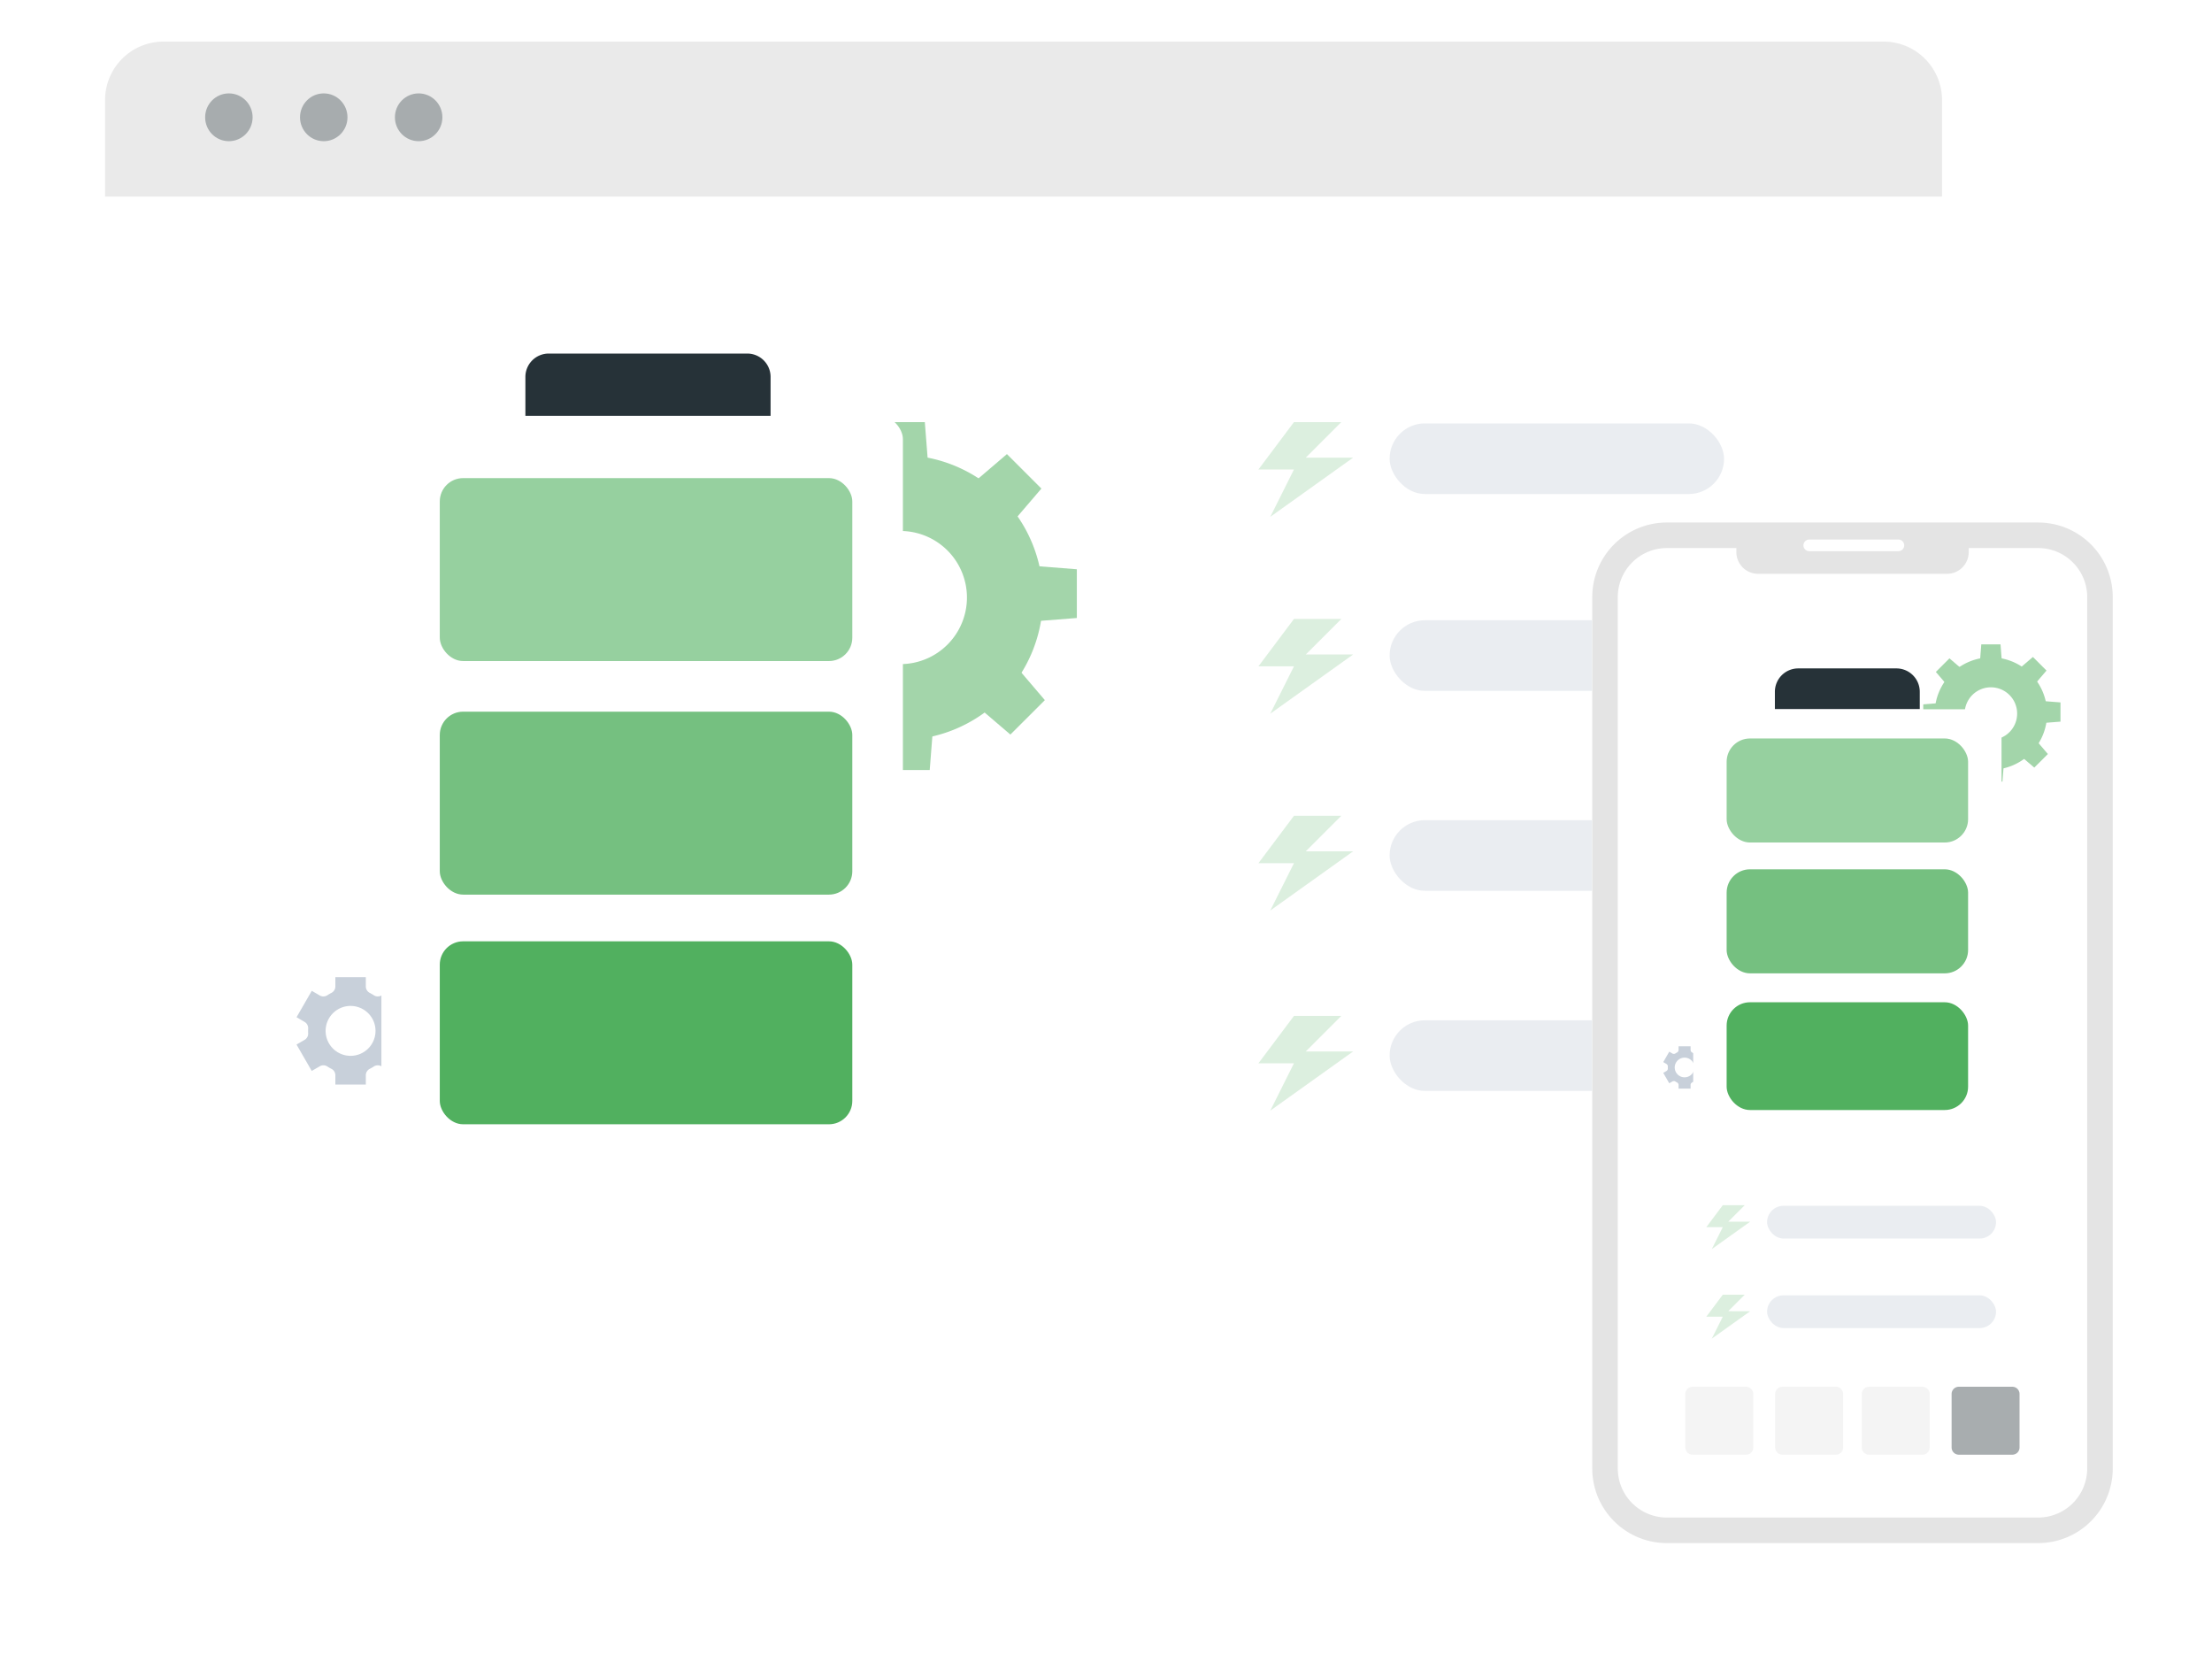 <svg xmlns="http://www.w3.org/2000/svg" xmlns:xlink="http://www.w3.org/1999/xlink" width="568.371" height="424.92" viewBox="0 0 568.371 424.92">
  <defs>
    <filter id="Rectangle_14" x="0" y="0" width="526" height="371.205" filterUnits="userSpaceOnUse">
      <feOffset dy="9" input="SourceAlpha"/>
      <feGaussianBlur stdDeviation="9" result="blur"/>
      <feFlood flood-opacity="0.149"/>
      <feComposite operator="in" in2="blur"/>
      <feComposite in="SourceGraphic"/>
    </filter>
    <filter id="Rectangle_5574" x="103.5" y="59.327" width="126" height="81" filterUnits="userSpaceOnUse">
      <feOffset dy="3" input="SourceAlpha"/>
      <feGaussianBlur stdDeviation="10.5" result="blur-2"/>
      <feFlood flood-opacity="0.102"/>
      <feComposite operator="in" in2="blur-2"/>
      <feComposite in="SourceGraphic"/>
    </filter>
    <filter id="Rectangle_5573" x="66.5" y="75.327" width="197" height="267" filterUnits="userSpaceOnUse">
      <feOffset dy="3" input="SourceAlpha"/>
      <feGaussianBlur stdDeviation="10.5" result="blur-3"/>
      <feFlood flood-opacity="0.102"/>
      <feComposite operator="in" in2="blur-3"/>
      <feComposite in="SourceGraphic"/>
    </filter>
    <filter id="Path_7680" x="383.63" y="111.734" width="184.741" height="313.186" filterUnits="userSpaceOnUse">
      <feOffset dy="3" input="SourceAlpha"/>
      <feGaussianBlur stdDeviation="8.5" result="blur-4"/>
      <feFlood flood-opacity="0.102"/>
      <feComposite operator="in" in2="blur-4"/>
      <feComposite in="SourceGraphic"/>
    </filter>
    <filter id="Rectangle_5574-2" x="424.565" y="140.215" width="100.226" height="73.5" filterUnits="userSpaceOnUse">
      <feOffset dy="3" input="SourceAlpha"/>
      <feGaussianBlur stdDeviation="10.5" result="blur-5"/>
      <feFlood flood-opacity="0.102"/>
      <feComposite operator="in" in2="blur-5"/>
      <feComposite in="SourceGraphic"/>
    </filter>
    <filter id="Rectangle_5573-2" x="403.566" y="150.714" width="142.224" height="180.404" filterUnits="userSpaceOnUse">
      <feOffset dy="3" input="SourceAlpha"/>
      <feGaussianBlur stdDeviation="10.5" result="blur-6"/>
      <feFlood flood-opacity="0.102"/>
      <feComposite operator="in" in2="blur-6"/>
      <feComposite in="SourceGraphic"/>
    </filter>
  </defs>
  <g id="Group_4616" data-name="Group 4616" transform="translate(-213 -4186.006)">
    <g id="img_design.png" transform="translate(222.656 4195.695)">
      <g id="img_design.png-2" data-name="img_design.png" transform="translate(17.344 1)">
        <g transform="matrix(1, 0, 0, 1, -27, -10.69)" filter="url(#Rectangle_14)">
          <rect id="Rectangle_14-2" data-name="Rectangle 14" width="472" height="317.205" rx="15" transform="translate(27 18)" fill="#fff"/>
        </g>
        <path id="Rectangle_14_copy_2" data-name="Rectangle 14 copy 2" d="M15,0H457a15,15,0,0,1,15,15V39.807a0,0,0,0,1,0,0H0a0,0,0,0,1,0,0V15A15,15,0,0,1,15,0Z" transform="translate(0 0)" fill="#eaeaea"/>
        <ellipse id="Ellipse_7_copy_2" data-name="Ellipse 7 copy 2" cx="6.099" cy="6.139" rx="6.099" ry="6.139" transform="translate(25.711 13.305)" fill="#a7acae"/>
        <ellipse id="Ellipse_7_copy_3" data-name="Ellipse 7 copy 3" cx="6.099" cy="6.139" rx="6.099" ry="6.139" transform="translate(50.087 13.305)" fill="#a7acae"/>
        <ellipse id="Ellipse_7_copy_4" data-name="Ellipse 7 copy 4" cx="6.099" cy="6.139" rx="6.099" ry="6.139" transform="translate(74.474 13.305)" fill="#a7acae"/>
      </g>
    </g>
    <path id="Path_7678" data-name="Path 7678" d="M569.689,190.73a1.854,1.854,0,0,1,.91,1.73c-.01.19-.01.38-.01.58s0,.39.01.58a1.848,1.848,0,0,1-.91,1.72l-2.08,1.2,3.91,6.78,2.08-1.2a1.853,1.853,0,0,1,1.95.07,9.119,9.119,0,0,0,1.01.58,1.852,1.852,0,0,1,1.03,1.65v2.4h7.83v-2.4a1.852,1.852,0,0,1,1.03-1.65c.35-.18.68-.37,1.01-.58a1.853,1.853,0,0,1,1.95-.07l2.08,1.2,3.91-6.78-2.09-1.21a1.867,1.867,0,0,1-.91-1.72c.01-.19.01-.38.01-.58s0-.38-.01-.58a1.874,1.874,0,0,1,.91-1.73l2.08-1.2-3.91-6.78-2.07,1.2a1.853,1.853,0,0,1-1.95-.07c-.33-.21-.66-.41-1.01-.59a1.852,1.852,0,0,1-1.03-1.65v-2.4h-7.83v2.4a1.852,1.852,0,0,1-1.03,1.65,9.189,9.189,0,0,0-1.01.59,1.875,1.875,0,0,1-1.95.07l-2.07-1.2-3.91,6.78Zm11.81-4.11a6.41,6.41,0,1,1-6.41,6.41A6.41,6.41,0,0,1,581.5,186.62Z" transform="translate(-278.42 4257.809)" fill="#97a6ba" opacity="0.53"/>
    <g id="Group_4432" data-name="Group 4432" transform="translate(-173.895 4204.704)" opacity="0.53">
      <path id="Path_7338" data-name="Path 7338" d="M580.4,133.393a36.614,36.614,0,1,0,36.614-36.614A36.619,36.619,0,0,0,580.4,133.393Zm19.5,0a17.1,17.1,0,1,1,17.1,17.1A17.1,17.1,0,0,1,599.9,133.393Z" transform="translate(1.25 1.419)" fill="#51b05f"/>
      <path id="Path_7339" data-name="Path 7339" d="M605.01,99.714h14.083l-.781-9.974H605.791Z" transform="translate(6.213)" fill="#51b05f"/>
      <path id="Path_7340" data-name="Path 7340" d="M627.309,103.081l9.962,9.95,6.5-7.594-8.856-8.856Z" transform="translate(10.709 1.379)" fill="#51b05f"/>
      <path id="Path_7341" data-name="Path 7341" d="M640.289,120.551v14.083l9.974-.781V121.332Z" transform="translate(13.326 6.213)" fill="#51b05f"/>
      <path id="Path_7342" data-name="Path 7342" d="M638.021,142.85l-9.962,9.962,7.594,6.489,8.856-8.844Z" transform="translate(10.86 10.709)" fill="#51b05f"/>
      <path id="Path_7343" data-name="Path 7343" d="M620.142,155.83H606.059l.781,9.974h12.521Z" transform="translate(6.424 13.326)" fill="#51b05f"/>
      <path id="Path_7344" data-name="Path 7344" d="M598.239,153.55l-9.962-9.95-6.489,7.594,8.856,8.856Z" transform="translate(1.53 10.86)" fill="#51b05f"/>
      <path id="Path_7345" data-name="Path 7345" d="M584.173,135.683V121.6l-9.974.781V134.9Z" transform="translate(0 6.424)" fill="#51b05f"/>
      <path id="Path_7346" data-name="Path 7346" d="M587.54,113.782l9.95-9.962-7.594-6.5-8.856,8.856Z" transform="translate(1.379 1.528)" fill="#51b05f"/>
    </g>
    <g id="Group_4431" data-name="Group 4431" transform="translate(258 -9.167)">
      <g id="Group_4429" data-name="Group 4429">
        <g transform="matrix(1, 0, 0, 1, -45, 4195.17)" filter="url(#Rectangle_5574)">
          <path id="Rectangle_5574-3" data-name="Rectangle 5574" d="M6,0H57a6,6,0,0,1,6,6V18a0,0,0,0,1,0,0H0a0,0,0,0,1,0,0V6A6,6,0,0,1,6,0Z" transform="translate(135 87.83)" fill="#263238"/>
        </g>
        <g transform="matrix(1, 0, 0, 1, -45, 4195.17)" filter="url(#Rectangle_5573)">
          <rect id="Rectangle_5573-3" data-name="Rectangle 5573" width="134" height="204" rx="6" transform="translate(98 103.83)" fill="#fff"/>
        </g>
      </g>
      <rect id="Rectangle_5570" data-name="Rectangle 5570" width="106" height="47" rx="6" transform="translate(68 4318)" fill="#51b05f" opacity="0.6"/>
      <rect id="Rectangle_5571" data-name="Rectangle 5571" width="106" height="47" rx="6" transform="translate(68 4378)" fill="#51b05f" opacity="0.79"/>
      <rect id="Rectangle_5572" data-name="Rectangle 5572" width="106" height="47" rx="6" transform="translate(68 4437)" fill="#51b05f"/>
    </g>
    <g id="Group_4434" data-name="Group 4434" transform="translate(536.354 4395.582)" opacity="0.2">
      <rect id="Rectangle_5577" data-name="Rectangle 5577" width="85.943" height="18.147" rx="9.073" transform="translate(33.702 1.124)" fill="#97a6ba"/>
      <path id="Icon_metro-power" data-name="Icon metro-power" d="M11.7,1.928,2.571,14.1H11.7L5.613,26.267l21.3-15.212H14.74l9.127-9.127Z" transform="translate(-2.571 -1.928)" fill="#51b05f"/>
    </g>
    <g id="Group_4437" data-name="Group 4437" transform="translate(536.354 4446.994)" opacity="0.2">
      <rect id="Rectangle_5577-2" data-name="Rectangle 5577" width="85.943" height="18.147" rx="9.073" transform="translate(33.702 1.124)" fill="#97a6ba"/>
      <path id="Icon_metro-power-2" data-name="Icon metro-power" d="M11.7,1.928,2.571,14.1H11.7L5.613,26.267l21.3-15.212H14.74l9.127-9.127Z" transform="translate(-2.571 -1.928)" fill="#51b05f"/>
    </g>
    <g id="Group_4435" data-name="Group 4435" transform="translate(536.354 4345.013)" opacity="0.2">
      <rect id="Rectangle_5576" data-name="Rectangle 5576" width="85.943" height="18.147" rx="9.073" transform="translate(33.702 0.335)" fill="#97a6ba"/>
      <path id="Icon_metro-power-3" data-name="Icon metro-power" d="M11.7,1.928,2.571,14.1H11.7L5.613,26.267l21.3-15.212H14.74l9.127-9.127Z" transform="translate(-2.571 -1.928)" fill="#51b05f"/>
    </g>
    <g id="Group_4436" data-name="Group 4436" transform="translate(536.354 4294.444)" opacity="0.2">
      <rect id="Rectangle_5575" data-name="Rectangle 5575" width="85.943" height="18.147" rx="9.073" transform="translate(33.702 0.335)" fill="#97a6ba"/>
      <path id="Icon_metro-power-4" data-name="Icon metro-power" d="M11.7,1.928,2.571,14.1H11.7L5.613,26.267l21.3-15.212H14.74l9.127-9.127Z" transform="translate(-2.571 -1.928)" fill="#51b05f"/>
    </g>
    <g id="Group_4433" data-name="Group 4433" transform="translate(-23 79.748)">
      <g id="Group_4397" data-name="Group 4397" transform="translate(-100.129 6.869)">
        <g transform="matrix(1, 0, 0, 1, 336.13, 4099.39)" filter="url(#Path_7680)">
          <path id="Path_7680-2" data-name="Path 7680" d="M210.9,72.24h-95.42A19.164,19.164,0,0,0,96.32,91.4V315.266a19.164,19.164,0,0,0,19.161,19.161H210.9a19.164,19.164,0,0,0,19.161-19.161V91.4A19.164,19.164,0,0,0,210.9,72.24Z" transform="translate(312.81 61.99)" fill="#fff"/>
        </g>
        <path id="Path_7559" data-name="Path 7559" d="M210.9,334.426h-95.42A19.164,19.164,0,0,1,96.32,315.266V91.4A19.164,19.164,0,0,1,115.481,72.24H210.9A19.164,19.164,0,0,1,230.062,91.4V315.266A19.164,19.164,0,0,1,210.9,334.426Z" transform="translate(648.938 4161.383)" fill="#fff"/>
        <g id="Group_4396" data-name="Group 4396" transform="translate(769.173 4455.645)" opacity="0.4">
          <path id="Path_7549" data-name="Path 7549" d="M147.379,162.739H133.637a1.857,1.857,0,0,1-1.858-1.858V147.139a1.857,1.857,0,0,1,1.858-1.858h13.743a1.857,1.857,0,0,1,1.858,1.858v13.743A1.857,1.857,0,0,1,147.379,162.739Z" transform="translate(-131.779 -145.281)" fill="#e4e4e4"/>
          <path id="Path_7550" data-name="Path 7550" d="M180.43,162.739H166.688a1.857,1.857,0,0,1-1.858-1.858V147.139a1.857,1.857,0,0,1,1.858-1.858H180.43a1.857,1.857,0,0,1,1.858,1.858v13.743A1.857,1.857,0,0,1,180.43,162.739Z" transform="translate(-141.741 -145.281)" fill="#e4e4e4"/>
          <path id="Path_7551" data-name="Path 7551" d="M213.479,162.739H199.737a1.857,1.857,0,0,1-1.858-1.858V147.139a1.857,1.857,0,0,1,1.858-1.858h13.743a1.857,1.857,0,0,1,1.858,1.858v13.743A1.857,1.857,0,0,1,213.479,162.739Z" transform="translate(-152.548 -145.281)" fill="#e4e4e4"/>
          <path id="Path_7552" data-name="Path 7552" d="M246.53,162.739H232.788a1.857,1.857,0,0,1-1.858-1.858V147.139a1.857,1.857,0,0,1,1.858-1.858H246.53a1.857,1.857,0,0,1,1.858,1.858v13.743A1.857,1.857,0,0,1,246.53,162.739Z" transform="translate(-162.511 -145.281)" fill="#263238"/>
        </g>
        <path id="Path_7560" data-name="Path 7560" d="M210.9,78.8a12.615,12.615,0,0,1,12.6,12.6V315.266a12.615,12.615,0,0,1-12.6,12.6h-95.42a12.615,12.615,0,0,1-12.6-12.6V91.4a12.615,12.615,0,0,1,12.6-12.6Zm0-6.562h-95.42A19.164,19.164,0,0,0,96.32,91.4V315.266a19.164,19.164,0,0,0,19.161,19.161H210.9a19.164,19.164,0,0,0,19.161-19.161V91.4A19.164,19.164,0,0,0,210.9,72.24Z" transform="translate(648.938 4161.383)" fill="#e4e4e4"/>
        <path id="Path_7561" data-name="Path 7561" d="M211.033,73.221h-59.7v6.946a5.575,5.575,0,0,0,5.573,5.573h48.558a5.575,5.575,0,0,0,5.573-5.573Z" transform="translate(630.952 4161.062)" fill="#e4e4e4"/>
        <path id="Path_7562" data-name="Path 7562" d="M179.17,80.961h22.9" transform="translate(621.848 4158.531)" fill="none" stroke="#fff" stroke-linecap="round" stroke-linejoin="round" stroke-width="3"/>
      </g>
      <path id="Path_7679" data-name="Path 7679" d="M568.429,183.766a.731.731,0,0,1,.359.682c0,.075,0,.15,0,.229s0,.154,0,.229a.729.729,0,0,1-.359.678l-.82.473,1.542,2.674.82-.473a.731.731,0,0,1,.769.028,3.59,3.59,0,0,0,.4.229.731.731,0,0,1,.406.651v.947h3.089v-.947a.731.731,0,0,1,.406-.651c.138-.071.268-.146.4-.229a.731.731,0,0,1,.769-.028l.82.473,1.542-2.674-.824-.477a.737.737,0,0,1-.359-.678c0-.075,0-.15,0-.229s0-.15,0-.229a.739.739,0,0,1,.359-.682l.82-.473-1.542-2.674-.817.473a.731.731,0,0,1-.769-.028c-.13-.083-.26-.162-.4-.233a.731.731,0,0,1-.406-.651v-.947h-3.089v.947a.731.731,0,0,1-.406.651,3.617,3.617,0,0,0-.4.233.74.74,0,0,1-.769.028l-.816-.473-1.542,2.674Zm4.658-1.621a2.528,2.528,0,1,1-2.529,2.528A2.528,2.528,0,0,1,573.088,182.145Z" transform="translate(95.761 4195.821)" fill="#97a6ba" opacity="0.53"/>
      <g id="Group_4438" data-name="Group 4438" transform="translate(730.179 4271.796)" opacity="0.53">
        <path id="Path_7338-2" data-name="Path 7338" d="M580.4,111.221A14.442,14.442,0,1,0,594.84,96.779,14.444,14.444,0,0,0,580.4,111.221Zm7.693,0a6.745,6.745,0,1,1,6.745,6.745A6.744,6.744,0,0,1,588.091,111.221Z" transform="translate(-577.46 -93.443)" fill="#51b05f"/>
        <path id="Path_7339-2" data-name="Path 7339" d="M605.01,93.674h5.555l-.308-3.934h-4.939Z" transform="translate(-590.406 -89.74)" fill="#51b05f"/>
        <path id="Path_7340-2" data-name="Path 7340" d="M627.309,99.144l3.929,3.925,2.564-3-3.493-3.493Z" transform="translate(-602.136 -93.338)" fill="#51b05f"/>
        <path id="Path_7341-2" data-name="Path 7341" d="M640.289,120.551v5.555l3.934-.308v-4.939Z" transform="translate(-608.964 -105.947)" fill="#51b05f"/>
        <path id="Path_7342-2" data-name="Path 7342" d="M631.988,142.85l-3.929,3.929,3,2.559,3.493-3.489Z" transform="translate(-602.53 -117.677)" fill="#51b05f"/>
        <path id="Path_7343-2" data-name="Path 7343" d="M611.614,155.83h-5.555l.308,3.934h4.939Z" transform="translate(-590.958 -124.505)" fill="#51b05f"/>
        <path id="Path_7344-2" data-name="Path 7344" d="M588.278,147.525l-3.929-3.925-2.56,3,3.493,3.493Z" transform="translate(-578.192 -118.071)" fill="#51b05f"/>
        <path id="Path_7345-2" data-name="Path 7345" d="M578.133,127.155V121.6l-3.934.308v4.939Z" transform="translate(-574.199 -106.499)" fill="#51b05f"/>
        <path id="Path_7346-2" data-name="Path 7346" d="M583.6,103.814l3.925-3.929-3-2.564-3.493,3.493Z" transform="translate(-577.797 -93.727)" fill="#51b05f"/>
      </g>
      <g id="Group_4430" data-name="Group 4430" transform="translate(671.066 4274.973)">
        <g id="Group_4429-2" data-name="Group 4429" transform="translate(0 0)">
          <g transform="matrix(1, 0, 0, 1, -435.07, -168.71)" filter="url(#Rectangle_5574-2)">
            <path id="Rectangle_5574-4" data-name="Rectangle 5574" d="M6,0H31.226a6,6,0,0,1,6,6v4.5a0,0,0,0,1,0,0H0a0,0,0,0,1,0,0V6A6,6,0,0,1,6,0Z" transform="translate(456.06 168.71)" fill="#263238"/>
          </g>
          <g transform="matrix(1, 0, 0, 1, -435.07, -168.71)" filter="url(#Rectangle_5573-2)">
            <rect id="Rectangle_5573-4" data-name="Rectangle 5573" width="79.224" height="117.404" rx="6" transform="translate(435.07 179.21)" fill="#fff"/>
          </g>
        </g>
        <rect id="Rectangle_5570-2" data-name="Rectangle 5570" width="62.043" height="26.726" rx="6" transform="translate(8.591 20.999)" fill="#51b05f" opacity="0.6"/>
        <rect id="Rectangle_5571-2" data-name="Rectangle 5571" width="62.043" height="26.726" rx="6" transform="translate(8.591 54.612)" fill="#51b05f" opacity="0.79"/>
        <rect id="Rectangle_5572-2" data-name="Rectangle 5572" width="62.043" height="27.681" rx="6" transform="translate(8.591 88.768)" fill="#51b05f"/>
      </g>
      <g id="Group_4439" data-name="Group 4439" transform="translate(674.331 4409.085)" opacity="0.2">
        <rect id="Rectangle_5575-2" data-name="Rectangle 5575" width="58.826" height="8.409" rx="4.205" transform="translate(15.722 6.947)" fill="#97a6ba"/>
        <path id="Icon_metro-power-5" data-name="Icon metro-power" d="M6.8,1.928,2.571,7.567H6.8l-2.82,5.639,9.869-7.049H8.21l4.23-4.23Z" transform="translate(-2.467 4.863)" fill="#51b05f"/>
      </g>
      <g id="Group_4440" data-name="Group 4440" transform="translate(674.331 4432.085)" opacity="0.2">
        <rect id="Rectangle_5575-3" data-name="Rectangle 5575" width="58.826" height="8.409" rx="4.205" transform="translate(15.722 6.947)" fill="#97a6ba"/>
        <path id="Icon_metro-power-6" data-name="Icon metro-power" d="M6.8,1.928,2.571,7.567H6.8l-2.82,5.639,9.869-7.049H8.21l4.23-4.23Z" transform="translate(-2.467 4.863)" fill="#51b05f"/>
      </g>
    </g>
  </g>
</svg>
